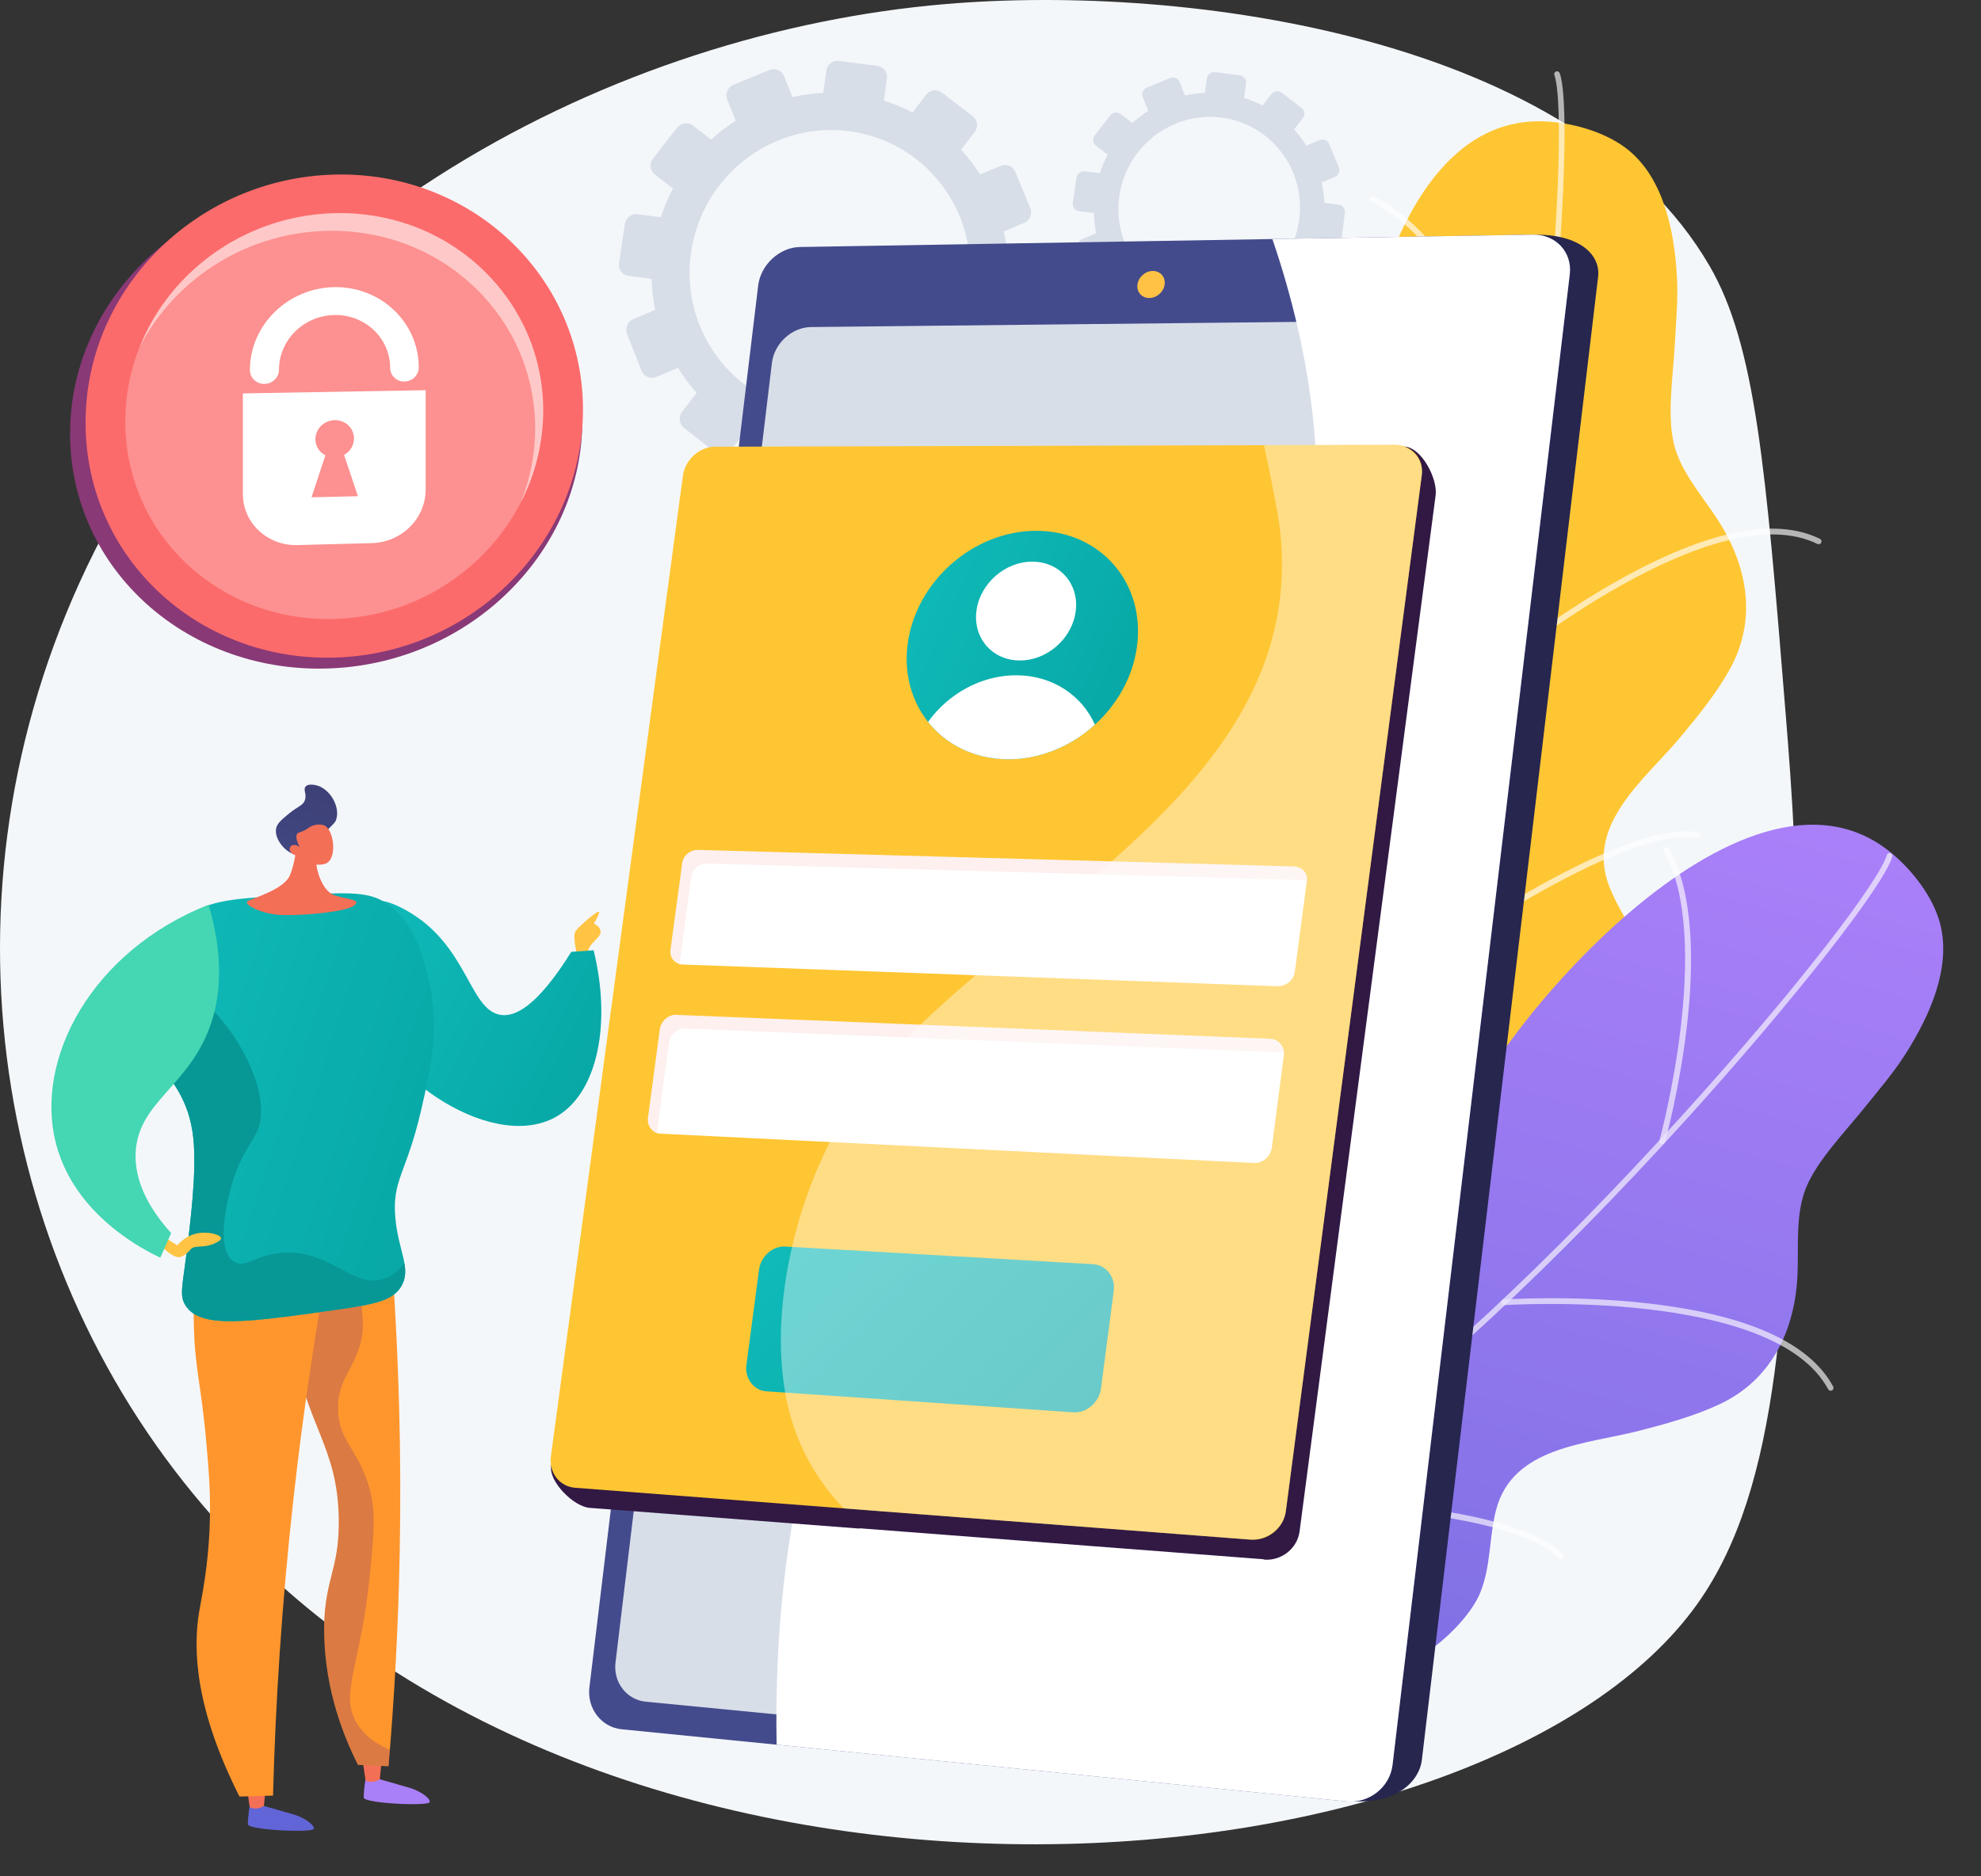 <svg width="436" height="413" viewBox="0 0 436 413" fill="none" xmlns="http://www.w3.org/2000/svg">
<rect x="0" y="0" width="436" height="413" fill="#333333" stroke="none"/>
<path d="M393.013 157.208C388.619 103.039 386.423 75.956 376.193 58.431C346.915 8.264 261.8 -3.676 208.04 0.9C136.067 7.023 53.732 48.398 17.489 128.282C-15.428 200.839 -0.25 282.968 49.35 336.689C140.274 435.179 327.833 417.599 373.648 352.971C391.934 327.18 393.252 285.981 395.188 225.473C396.12 196.344 394.303 173.129 393.013 157.208Z" fill="#F4F7FA"/>
<path d="M358.523 33.141C353.87 29.291 346.812 27.196 340.846 26.773C298.55 23.776 292.379 112.178 298.86 131.941C305.342 151.704 301.142 158.186 267.83 168.523C234.518 178.86 250.5 198.763 254.561 210.402C258.623 222.041 266.661 231.873 242.381 243.439C218.101 255.004 226.536 262.168 226.536 262.168C226.536 262.168 271.319 307.975 268.845 293.31C266.371 278.645 270.852 256.5 311.004 254.818C328.297 254.093 354.781 245.843 360.645 227.326C362.01 223.014 362.965 216.428 361.922 211.965C360.481 205.773 356.412 200.896 354.16 195.068C348.902 181.489 362.09 171.545 369.675 162.468C373.637 157.729 377.598 152.87 380.631 147.468C386.932 136.25 384.574 124.221 377.714 113.881C374.424 108.924 369.852 103.663 368.418 97.75C366.877 91.396 368.219 82.716 368.586 76.181C368.876 71.056 369.362 65.95 369.073 60.811C368.541 51.254 366.302 39.585 358.523 33.141Z" fill="#FFC633"/>
<g style="mix-blend-mode:soft-light" opacity="0.8">
<g style="mix-blend-mode:soft-light" opacity="0.8">
<path d="M223.013 287.877C222.864 287.933 222.699 287.929 222.552 287.867C222.404 287.805 222.287 287.689 222.223 287.543C222.158 287.397 222.153 287.232 222.206 287.081C222.26 286.931 222.369 286.807 222.512 286.735C222.7 286.636 241.553 276.719 262.584 260.387C281.963 245.337 307.209 221.606 317.43 194.022C325.967 170.981 333.754 132.894 338.791 89.525C343.309 50.634 344.023 21.872 342.103 16.533C342.074 16.456 342.061 16.374 342.065 16.291C342.068 16.209 342.088 16.128 342.123 16.053C342.157 15.978 342.207 15.911 342.268 15.855C342.328 15.799 342.4 15.756 342.477 15.728C342.555 15.7 342.638 15.688 342.72 15.692C342.802 15.696 342.883 15.717 342.958 15.752C343.032 15.787 343.099 15.837 343.154 15.899C343.209 15.96 343.252 16.032 343.279 16.11C345.525 22.355 344.1 54.667 340.034 89.668C334.985 133.133 327.174 171.326 318.603 194.455C308.278 222.324 282.847 246.236 263.333 261.389C242.217 277.785 223.28 287.744 223.092 287.842C223.066 287.855 223.039 287.867 223.013 287.877Z" fill="white"/>
</g>
<g style="mix-blend-mode:soft-light" opacity="0.8">
<path d="M338.723 97.064C338.399 97.18 338.069 97.09 337.952 96.767C337.794 96.339 322.028 53.92 301.695 44.342C301.621 44.309 301.555 44.261 301.501 44.202C301.446 44.143 301.404 44.073 301.377 43.997C301.35 43.921 301.339 43.841 301.343 43.76C301.348 43.68 301.369 43.601 301.405 43.529C301.477 43.38 301.606 43.266 301.762 43.211C301.919 43.157 302.091 43.167 302.24 43.239C323.037 53.035 338.477 94.569 339.125 96.332C339.244 96.655 339.053 96.947 338.728 97.057L338.723 97.064Z" fill="white"/>
</g>
<g style="mix-blend-mode:soft-light" opacity="0.8">
<path d="M331.033 146.258C330.895 146.309 330.742 146.309 330.604 146.258C330.465 146.207 330.349 146.108 330.276 145.98C330.203 145.851 330.178 145.701 330.205 145.556C330.232 145.411 330.31 145.28 330.424 145.187C330.539 145.091 342.148 135.569 356.472 127.578C375.825 116.781 390.657 113.767 400.552 118.62C400.626 118.656 400.692 118.706 400.746 118.768C400.8 118.83 400.842 118.901 400.868 118.979C400.895 119.057 400.906 119.139 400.901 119.221C400.895 119.303 400.874 119.383 400.838 119.456C400.802 119.53 400.751 119.596 400.69 119.65C400.628 119.704 400.556 119.746 400.479 119.773C400.401 119.799 400.319 119.81 400.237 119.805C400.155 119.8 400.075 119.778 400.001 119.742C377.236 108.577 331.674 145.775 331.216 146.152C331.162 146.198 331.1 146.234 331.033 146.258Z" fill="white"/>
</g>
<g style="mix-blend-mode:soft-light" opacity="0.8">
<path d="M280.493 246.811C280.428 246.835 280.36 246.847 280.291 246.847C280.209 246.848 280.127 246.833 280.051 246.803C279.975 246.773 279.905 246.728 279.846 246.671C279.787 246.614 279.74 246.546 279.707 246.471C279.675 246.395 279.657 246.314 279.656 246.232C279.656 246.049 279.331 227.849 275.522 208.677C272.029 191.095 264.817 169.071 250.292 163.996C250.212 163.971 250.137 163.93 250.072 163.876C250.008 163.821 249.955 163.755 249.917 163.679C249.879 163.604 249.857 163.522 249.851 163.438C249.846 163.354 249.857 163.27 249.885 163.19C249.913 163.111 249.957 163.038 250.013 162.975C250.07 162.913 250.139 162.863 250.215 162.828C250.292 162.792 250.375 162.773 250.459 162.771C250.543 162.768 250.627 162.783 250.705 162.814C262.816 167.046 271.578 182.4 276.75 208.45C280.58 227.735 280.903 246.034 280.906 246.216C280.907 246.346 280.868 246.473 280.794 246.579C280.72 246.686 280.615 246.767 280.493 246.811Z" fill="white"/>
</g>
<g style="mix-blend-mode:soft-light" opacity="0.8">
<path d="M306.336 217.407C306.195 217.456 306.041 217.453 305.903 217.398C305.764 217.344 305.649 217.242 305.579 217.11C305.509 216.978 305.488 216.826 305.521 216.681C305.553 216.535 305.637 216.406 305.756 216.317C307.769 214.827 355.276 179.9 373.803 183.236C373.966 183.265 374.111 183.358 374.206 183.494C374.301 183.631 374.338 183.799 374.308 183.962C374.279 184.125 374.186 184.27 374.05 184.365C373.914 184.46 373.746 184.497 373.583 184.467C355.579 181.227 306.987 216.96 306.498 217.321C306.449 217.358 306.394 217.387 306.336 217.407Z" fill="white"/>
</g>
</g>
<path d="M426.979 203.254C425.432 197.417 420.909 191.606 416.301 187.792C383.635 160.758 327.203 229.091 320.986 248.934C314.77 268.777 307.581 271.612 274.471 260.65C241.361 249.688 242.792 275.175 239.321 287.003C235.85 298.832 236.679 311.507 210.197 306.799C183.715 302.091 186.411 312.817 186.411 312.817C186.411 312.817 196.205 376.124 202.721 362.755C209.237 349.385 225.762 333.976 259.403 355.956C273.893 365.424 300.229 374.111 315.774 362.459C319.394 359.745 323.996 354.94 325.747 350.705C328.174 344.83 327.705 338.499 329.258 332.446C332.877 318.341 349.388 317.92 360.841 314.95C366.82 313.399 372.867 311.749 378.478 309.119C390.126 303.656 395.203 292.499 395.635 280.098C395.842 274.152 395.183 267.214 397.454 261.569C399.895 255.504 406.034 249.227 410.133 244.121C413.348 240.119 416.714 236.248 419.464 231.899C424.595 223.814 429.565 213.014 426.979 203.254Z" fill="url(#paint0_linear)"/>
<g style="mix-blend-mode:soft-light" opacity="0.8">
<g style="mix-blend-mode:soft-light" opacity="0.8">
<path d="M231.244 339.702C231.148 339.676 231.06 339.626 230.987 339.558C230.914 339.491 230.858 339.406 230.824 339.312C230.791 339.219 230.78 339.118 230.793 339.019C230.806 338.921 230.843 338.826 230.9 338.745C231.003 338.594 241.323 323.609 249.379 305.785C256.761 289.451 263.701 267.341 254.838 254.765C254.751 254.629 254.721 254.465 254.752 254.307C254.783 254.149 254.874 254.009 255.006 253.917C255.137 253.824 255.3 253.785 255.459 253.809C255.618 253.833 255.762 253.917 255.861 254.044C263.251 264.529 261.452 282.115 250.511 306.316C242.411 324.233 232.033 339.306 231.928 339.456C231.854 339.563 231.748 339.644 231.626 339.689C231.503 339.733 231.37 339.737 231.244 339.702Z" fill="white"/>
</g>
<g style="mix-blend-mode:soft-light" opacity="0.8">
<path d="M160.601 339.684C160.448 339.64 160.318 339.541 160.236 339.405C160.155 339.27 160.127 339.108 160.16 338.953C160.193 338.798 160.283 338.662 160.412 338.571C160.542 338.48 160.701 338.441 160.858 338.463C161.068 338.493 182.172 341.389 208.781 340.332C233.294 339.353 267.634 334.734 291.999 318.239C312.342 304.46 340.825 278.003 370.145 245.651C396.436 216.64 413.742 193.656 415.287 188.191C415.338 188.039 415.446 187.912 415.588 187.837C415.73 187.761 415.896 187.744 416.051 187.788C416.206 187.831 416.338 187.933 416.42 188.072C416.502 188.21 416.527 188.375 416.491 188.532C414.686 194.92 394.735 220.376 371.072 246.487C341.69 278.91 313.126 305.438 292.703 319.267C268.096 335.933 233.503 340.598 208.816 341.576C182.102 342.635 160.906 339.724 160.695 339.695C160.664 339.694 160.632 339.69 160.601 339.684Z" fill="white"/>
</g>
<g style="mix-blend-mode:soft-light" opacity="0.8">
<path d="M365.663 251.865C365.585 251.845 365.511 251.809 365.447 251.76C365.382 251.712 365.328 251.65 365.287 251.58C365.247 251.511 365.22 251.433 365.209 251.353C365.199 251.273 365.204 251.191 365.225 251.113C365.349 250.675 377.198 206.965 366.223 187.357C366.182 187.285 366.155 187.206 366.144 187.124C366.134 187.041 366.14 186.958 366.162 186.878C366.184 186.798 366.221 186.724 366.273 186.658C366.324 186.593 366.388 186.539 366.46 186.499C366.533 186.459 366.612 186.433 366.695 186.424C366.777 186.415 366.86 186.423 366.94 186.446C367.019 186.47 367.093 186.509 367.157 186.561C367.222 186.614 367.275 186.679 367.314 186.752C378.536 206.816 366.929 249.637 366.429 251.452C366.408 251.53 366.37 251.604 366.32 251.668C366.269 251.731 366.207 251.785 366.135 251.824C366.064 251.863 365.986 251.888 365.905 251.896C365.824 251.904 365.742 251.897 365.664 251.873L365.663 251.865Z" fill="white"/>
</g>
<g style="mix-blend-mode:soft-light" opacity="0.8">
<path d="M330.835 287.292C330.693 287.251 330.571 287.162 330.488 287.04C330.406 286.918 330.369 286.771 330.384 286.625C330.399 286.479 330.465 286.342 330.571 286.24C330.677 286.137 330.815 286.075 330.961 286.065C331.114 286.057 346.094 285.058 362.393 286.887C384.417 289.358 398.234 295.532 403.466 305.236C403.544 305.382 403.561 305.554 403.514 305.712C403.466 305.871 403.357 306.005 403.211 306.083C403.139 306.122 403.059 306.147 402.978 306.155C402.896 306.163 402.813 306.155 402.735 306.132C402.576 306.084 402.442 305.975 402.364 305.829C390.33 283.503 331.639 287.273 331.051 287.314C330.978 287.32 330.905 287.312 330.835 287.292Z" fill="white"/>
</g>
<g style="mix-blend-mode:soft-light" opacity="0.8">
<path d="M269.367 330.809C269.222 330.769 269.097 330.678 269.014 330.552C268.931 330.427 268.896 330.276 268.916 330.127C268.935 329.978 269.008 329.841 269.12 329.741C269.232 329.641 269.376 329.585 269.526 329.583C272.031 329.537 330.99 328.757 344.122 342.244C344.238 342.363 344.301 342.523 344.299 342.688C344.297 342.854 344.229 343.012 344.11 343.128C343.991 343.244 343.831 343.307 343.666 343.305C343.5 343.303 343.342 343.235 343.226 343.116C330.465 330.017 270.155 330.824 269.549 330.834C269.488 330.835 269.426 330.826 269.367 330.809Z" fill="white"/>
</g>
</g>
<path d="M265.626 17.254L265.179 20.444C263.711 20.509 262.251 20.703 260.817 21.024L259.61 18.04C259.53 17.846 259.413 17.67 259.266 17.522C259.118 17.373 258.942 17.256 258.749 17.175C258.555 17.095 258.348 17.054 258.139 17.055C257.929 17.055 257.722 17.097 257.529 17.177L252.4 19.284C252.007 19.446 251.692 19.756 251.525 20.147C251.358 20.538 251.351 20.979 251.507 21.375L252.724 24.397C251.479 25.188 250.304 26.085 249.213 27.077L246.635 25.084C246.297 24.825 245.87 24.71 245.448 24.764C245.025 24.819 244.642 25.038 244.38 25.374L240.935 29.782C240.803 29.948 240.706 30.137 240.647 30.34C240.589 30.544 240.572 30.756 240.596 30.966C240.62 31.176 240.686 31.379 240.789 31.564C240.892 31.748 241.03 31.911 241.196 32.041L243.781 34.053C243.085 35.361 242.503 36.727 242.041 38.136L238.76 37.701C238.333 37.648 237.901 37.764 237.558 38.025C237.216 38.286 236.988 38.671 236.926 39.097L236.102 44.656C236.07 44.866 236.08 45.079 236.131 45.285C236.182 45.49 236.273 45.684 236.4 45.854C236.526 46.023 236.686 46.166 236.868 46.274C237.05 46.382 237.252 46.452 237.462 46.48L240.752 46.916C240.789 48.398 240.954 49.875 241.248 51.329L238.164 52.634C237.763 52.802 237.444 53.119 237.273 53.518C237.102 53.918 237.094 54.368 237.251 54.773L239.308 60.002C239.386 60.2 239.503 60.381 239.652 60.533C239.801 60.686 239.979 60.807 240.176 60.889C240.372 60.971 240.583 61.014 240.796 61.013C241.009 61.013 241.22 60.97 241.416 60.886L244.506 59.593C245.284 60.853 246.17 62.042 247.154 63.148L245.095 65.829C244.827 66.172 244.704 66.608 244.754 67.04C244.804 67.473 245.022 67.869 245.362 68.142L249.777 71.605C249.947 71.736 250.142 71.832 250.349 71.887C250.557 71.943 250.773 71.956 250.986 71.927C251.199 71.898 251.403 71.827 251.589 71.718C251.774 71.609 251.935 71.465 252.064 71.293L254.094 68.638C255.409 69.335 256.784 69.913 258.203 70.365L257.739 73.68C257.707 73.892 257.717 74.11 257.77 74.318C257.822 74.527 257.915 74.724 258.044 74.896C258.173 75.069 258.335 75.214 258.52 75.323C258.705 75.433 258.911 75.504 259.124 75.534L264.696 76.259C265.13 76.311 265.566 76.19 265.911 75.921C266.255 75.653 266.479 75.26 266.535 74.826L266.984 71.538C268.483 71.475 269.974 71.278 271.437 70.949L272.66 73.994C272.738 74.194 272.856 74.376 273.006 74.529C273.155 74.682 273.335 74.804 273.532 74.887C273.73 74.97 273.943 75.012 274.157 75.011C274.372 75.011 274.584 74.967 274.781 74.883L279.978 72.682C280.379 72.509 280.696 72.186 280.862 71.782C281.027 71.378 281.028 70.925 280.864 70.52L279.641 67.503C280.91 66.683 282.105 65.754 283.213 64.726L285.757 66.699C285.926 66.83 286.119 66.926 286.326 66.981C286.532 67.037 286.747 67.05 286.959 67.022C287.17 66.993 287.374 66.922 287.558 66.813C287.742 66.705 287.902 66.56 288.03 66.389L291.434 61.877C291.695 61.53 291.809 61.096 291.753 60.666C291.697 60.236 291.475 59.846 291.134 59.578L288.624 57.624C289.315 56.277 289.886 54.872 290.332 53.426L293.479 53.839C293.69 53.866 293.904 53.85 294.109 53.794C294.314 53.738 294.506 53.641 294.674 53.51C294.842 53.38 294.983 53.217 295.087 53.032C295.192 52.847 295.26 52.642 295.285 52.431L296 46.856C296.056 46.431 295.942 46.001 295.681 45.66C295.421 45.319 295.036 45.095 294.611 45.038L291.473 44.626C291.411 43.126 291.217 41.634 290.893 40.167L293.803 38.949C294.198 38.784 294.511 38.469 294.674 38.073C294.837 37.678 294.837 37.233 294.673 36.838L292.539 31.698C292.46 31.503 292.342 31.325 292.194 31.175C292.045 31.026 291.868 30.907 291.674 30.826C291.479 30.745 291.27 30.703 291.059 30.704C290.848 30.704 290.64 30.746 290.445 30.828L287.518 32.044C286.721 30.794 285.818 29.616 284.816 28.522L286.749 25.998C287.008 25.661 287.123 25.236 287.068 24.815C287.014 24.394 286.795 24.012 286.459 23.752L282.087 20.392C281.921 20.264 281.731 20.17 281.528 20.116C281.325 20.062 281.114 20.048 280.906 20.076C280.697 20.103 280.497 20.172 280.315 20.277C280.134 20.382 279.975 20.522 279.847 20.689L277.894 23.223C276.588 22.547 275.224 21.988 273.82 21.554L274.255 18.38C274.283 18.172 274.27 17.962 274.217 17.759C274.164 17.557 274.071 17.367 273.944 17.201C273.817 17.035 273.658 16.896 273.477 16.791C273.296 16.686 273.096 16.619 272.889 16.592L267.427 15.875C267.005 15.821 266.58 15.936 266.242 16.194C265.905 16.453 265.683 16.834 265.626 17.254ZM246.368 43.159C247.947 32.173 258.029 24.472 268.897 25.904C279.765 27.335 287.397 37.359 285.937 48.354C284.468 59.422 274.365 67.275 263.378 65.834C252.391 64.392 244.78 54.21 246.368 43.159Z" fill="#D8DEE8"/>
<path d="M181.871 15.515L181.179 20.461C178.91 20.561 176.654 20.859 174.437 21.354L172.568 16.74C172.445 16.44 172.264 16.168 172.036 15.938C171.807 15.709 171.536 15.527 171.237 15.403C170.938 15.279 170.617 15.215 170.293 15.216C169.969 15.216 169.649 15.281 169.35 15.406L161.422 18.673C160.812 18.922 160.326 19.4 160.068 20.005C159.809 20.61 159.8 21.293 160.041 21.905L161.926 26.577C160.002 27.801 158.187 29.188 156.499 30.721L152.513 27.631C151.989 27.233 151.33 27.058 150.678 27.144C150.026 27.23 149.435 27.57 149.033 28.091L143.706 34.906C143.502 35.161 143.351 35.454 143.261 35.769C143.172 36.083 143.145 36.411 143.182 36.736C143.219 37.06 143.321 37.374 143.48 37.66C143.639 37.945 143.852 38.196 144.109 38.399L148.106 41.506C147.033 43.53 146.136 45.643 145.425 47.821L140.35 47.155C139.689 47.074 139.023 47.254 138.493 47.658C137.963 48.062 137.612 48.657 137.515 49.316L136.229 57.913C136.179 58.236 136.194 58.567 136.273 58.885C136.352 59.202 136.493 59.501 136.689 59.764C136.885 60.026 137.131 60.247 137.413 60.414C137.695 60.58 138.007 60.689 138.332 60.733L143.421 61.4C143.477 63.693 143.732 65.977 144.185 68.225L139.419 70.216C138.8 70.475 138.306 70.965 138.042 71.583C137.778 72.201 137.766 72.897 138.007 73.523L141.188 81.607C141.309 81.914 141.489 82.193 141.72 82.429C141.95 82.665 142.225 82.852 142.529 82.979C142.833 83.107 143.16 83.172 143.489 83.171C143.819 83.17 144.145 83.103 144.448 82.974L149.226 80.975C150.426 82.927 151.795 84.771 153.318 86.485L150.128 90.619C149.712 91.149 149.523 91.822 149.6 92.491C149.677 93.16 150.015 93.772 150.541 94.193L157.365 99.548C157.627 99.751 157.928 99.9 158.249 99.985C158.57 100.071 158.905 100.092 159.234 100.047C159.563 100.002 159.88 99.892 160.166 99.724C160.452 99.555 160.702 99.331 160.901 99.065L164.048 94.959C166.08 96.038 168.207 96.932 170.4 97.63L169.684 102.755C169.634 103.084 169.65 103.42 169.731 103.743C169.811 104.066 169.955 104.369 170.154 104.636C170.353 104.903 170.603 105.127 170.889 105.297C171.176 105.466 171.493 105.577 171.822 105.623L180.44 106.753C181.11 106.834 181.785 106.646 182.317 106.232C182.85 105.817 183.196 105.208 183.282 104.539L183.978 99.452C186.295 99.356 188.599 99.052 190.862 98.544L192.747 103.244C192.869 103.552 193.051 103.833 193.282 104.07C193.514 104.307 193.791 104.495 194.097 104.623C194.402 104.751 194.73 104.817 195.062 104.816C195.393 104.815 195.721 104.748 196.026 104.619L204.062 101.214C204.68 100.947 205.169 100.448 205.425 99.825C205.681 99.202 205.683 98.504 205.43 97.879L203.545 93.213C205.508 91.945 207.355 90.509 209.067 88.919L212.995 91.964C213.256 92.167 213.555 92.316 213.874 92.401C214.193 92.487 214.526 92.508 214.853 92.464C215.18 92.419 215.496 92.31 215.78 92.142C216.065 91.974 216.313 91.751 216.51 91.486L221.772 84.51C222.176 83.975 222.353 83.303 222.267 82.638C222.18 81.974 221.836 81.37 221.308 80.956L217.416 77.94C218.485 75.858 219.368 73.686 220.057 71.45L224.923 72.088C225.249 72.129 225.581 72.106 225.898 72.019C226.215 71.932 226.512 71.783 226.772 71.581C227.031 71.379 227.248 71.127 227.411 70.841C227.573 70.555 227.677 70.239 227.717 69.913L228.82 61.294C228.908 60.636 228.731 59.971 228.328 59.444C227.926 58.916 227.33 58.57 226.673 58.481L221.821 57.844C221.727 55.525 221.428 53.218 220.928 50.951L225.423 49.066C226.032 48.809 226.514 48.321 226.765 47.709C227.016 47.098 227.015 46.412 226.761 45.801L223.474 37.856C223.35 37.555 223.168 37.282 222.939 37.051C222.709 36.82 222.436 36.637 222.135 36.513C221.834 36.388 221.512 36.324 221.186 36.324C220.861 36.324 220.538 36.389 220.238 36.514L215.711 38.399C214.482 36.464 213.084 34.642 211.535 32.952L214.529 29.052C214.728 28.794 214.874 28.499 214.959 28.184C215.044 27.87 215.067 27.541 215.025 27.218C214.983 26.895 214.877 26.583 214.715 26.301C214.552 26.018 214.335 25.771 214.077 25.572L207.315 20.378C207.058 20.18 206.765 20.035 206.451 19.951C206.138 19.867 205.811 19.846 205.489 19.888C205.167 19.931 204.857 20.036 204.576 20.199C204.296 20.362 204.05 20.578 203.853 20.836L200.843 24.751C198.823 23.706 196.714 22.843 194.541 22.172L195.212 17.263C195.257 16.943 195.237 16.617 195.155 16.305C195.072 15.992 194.929 15.699 194.733 15.442C194.537 15.185 194.292 14.97 194.012 14.808C193.732 14.646 193.423 14.541 193.103 14.5L184.659 13.392C184.009 13.307 183.351 13.483 182.829 13.88C182.307 14.278 181.962 14.865 181.871 15.515ZM152.095 55.577C154.536 38.592 170.124 26.684 186.927 28.888C203.73 31.092 215.531 46.593 213.275 63.601C211.004 80.711 195.383 92.855 178.397 90.626C161.41 88.397 149.639 72.663 152.095 55.577Z" fill="#D8DEE8"/>
<path d="M173.784 63.408L136.85 370.451C136.296 375.055 139.469 379.181 143.913 379.622L297.775 396.513C307.2 397.101 312.362 392.285 312.943 387.39L351.727 60.952C352.307 56.084 347.681 51.672 338.215 51.672L182.953 54.946C178.459 55.021 174.341 58.829 173.784 63.408Z" fill="url(#paint1_linear)"/>
<path d="M166.865 62.88L129.722 371.458C129.165 376.084 132.349 380.232 136.809 380.678L296.322 396.558C301.323 397.055 305.905 393.438 306.491 388.518L345.496 60.393C346.076 55.5 342.405 51.567 337.349 51.653L176.064 54.374C171.553 54.45 167.419 58.278 166.865 62.88Z" fill="url(#paint2_linear)"/>
<path d="M169.891 79.894L135.465 366.007C134.945 370.33 137.93 374.198 142.102 374.604L292.117 389.193C296.766 389.644 301.027 386.268 301.571 381.688L337.614 78.577C338.156 74.02 334.746 70.334 330.049 70.383L178.495 71.997C174.276 72.042 170.41 75.599 169.891 79.894Z" fill="#D8DEE8"/>
<path d="M250.344 62.667C250.147 64.31 251.326 65.625 252.979 65.605C254.632 65.585 256.136 64.232 256.333 62.586C256.53 60.94 255.345 59.625 253.691 59.65C252.036 59.674 250.534 61.026 250.344 62.667Z" fill="url(#paint3_linear)"/>
<g style="mix-blend-mode:soft-light">
<g style="mix-blend-mode:soft-light">
<path d="M195.825 271.958C226.536 215.176 272.414 198.181 286.226 139.662C293.694 108.029 288.606 77.747 280.038 52.62L337.344 51.653C342.401 51.567 346.073 55.5 345.492 60.393L306.487 388.518C305.907 393.438 301.319 397.055 296.317 396.558L170.925 384.073C170.003 333.196 182.138 297.268 195.825 271.958Z" fill="white"/>
</g>
</g>
<path d="M15.424 95.443C15.424 65.272 41.742 40.817 73.326 40.82C103.976 40.82 128.165 63.993 128.165 92.566C128.165 121.14 103.976 145.544 73.326 147.111C41.742 148.726 15.424 125.615 15.424 95.443Z" fill="url(#paint4_linear)"/>
<path d="M18.829 93.037C18.829 62.865 44.385 38.41 75.055 38.414C104.819 38.414 128.308 61.585 128.308 90.16C128.308 118.735 104.818 143.137 75.055 144.705C44.385 146.32 18.829 123.207 18.829 93.037Z" fill="#FC6B6B"/>
<g style="mix-blend-mode:soft-light" opacity="0.5">
<g style="mix-blend-mode:soft-light" opacity="0.5">
<path d="M27.578 92.807C27.578 67.46 49.05 46.913 74.818 46.916C99.824 46.916 119.559 66.384 119.559 90.391C119.559 114.399 99.824 134.899 74.818 136.211C49.05 137.574 27.578 118.156 27.578 92.807Z" fill="white"/>
</g>
</g>
<g style="mix-blend-mode:soft-light" opacity="0.5">
<path d="M73.044 50.811C98.05 50.811 117.784 70.278 117.784 94.286C117.779 99.876 116.707 105.414 114.625 110.601C117.854 104.354 119.545 97.424 119.555 90.391C119.555 66.384 99.82 46.919 74.814 46.916C54.94 46.916 37.633 59.139 30.75 76.36C38.549 61.222 54.705 50.809 73.044 50.811Z" fill="white"/>
</g>
<path d="M53.453 86.602V108.726C53.453 115.123 58.834 120.168 65.452 119.995L81.862 119.56C88.4 119.389 93.683 114.121 93.683 107.79V85.895L53.453 86.602ZM68.565 109.474L71.61 100.233C70.953 99.901 70.4 99.394 70.013 98.768C69.626 98.141 69.42 97.42 69.418 96.683C69.418 94.413 71.323 92.535 73.669 92.492C76.015 92.448 77.91 94.248 77.91 96.514C77.903 97.259 77.696 97.989 77.312 98.628C76.928 99.266 76.381 99.791 75.727 100.148L78.772 109.236L68.565 109.474Z" fill="white"/>
<path d="M89.019 83.99C87.279 84.019 85.867 82.672 85.867 80.981C85.867 74.478 80.408 69.258 73.675 69.344C66.918 69.431 61.406 74.826 61.406 81.379C61.406 83.081 59.973 84.485 58.206 84.514C56.438 84.543 55.001 83.185 55.001 81.48C55.001 71.52 63.401 63.322 73.675 63.21C83.894 63.096 92.167 71.027 92.167 80.89C92.167 82.569 90.759 83.961 89.019 83.99Z" fill="white"/>
<path d="M127.025 210.18C127.025 210.18 125.91 205.995 126.7 204.925C127.49 203.855 132.326 199.577 131.862 200.972C131.589 201.797 131.199 202.579 130.702 203.292C130.702 203.292 133.312 204.5 131.632 206.314C129.951 208.128 129.399 208.545 129.312 210.174C129.225 211.802 128.141 212.365 127.025 210.18Z" fill="url(#paint5_linear)"/>
<path d="M80.574 390.816C80.574 390.816 79.983 394.441 80.058 395.723C80.133 397.005 94.426 397.671 94.571 396.705C94.716 395.739 92.209 394.206 90.444 393.66C88.68 393.113 83.515 391.673 83.515 391.673L80.574 390.816Z" fill="url(#paint6_linear)"/>
<path d="M84.043 387.208L83.588 391.703C83.588 391.703 81.927 392.801 80.464 391.954L79.732 387.056L84.043 387.208Z" fill="url(#paint7_linear)"/>
<path d="M55.07 396.683C55.07 396.683 54.48 400.308 54.554 401.591C54.628 402.874 68.923 403.537 69.068 402.573C69.213 401.608 66.705 400.073 64.94 399.528C63.175 398.982 58.012 397.541 58.012 397.541L55.07 396.683Z" fill="url(#paint8_linear)"/>
<path d="M58.54 393.075L58.085 397.57C58.085 397.57 56.425 398.666 54.962 397.819L54.237 392.921L58.54 393.075Z" fill="url(#paint9_linear)"/>
<path d="M81.45 269.721L86.406 279.769C87.734 298.886 88.395 319.672 87.971 341.902C87.656 358.44 86.772 374.107 85.506 388.813L78.785 388.506C75.546 382.077 71.721 372.336 71.37 360.312C71.001 347.771 74.805 346.102 74.56 334.098C74.248 318.533 67.722 314.378 64.244 295.66C62.915 288.501 62.019 279.15 63.084 267.804L81.45 269.721Z" fill="url(#paint10_linear)"/>
<path style="mix-blend-mode:multiply" opacity="0.3" d="M63.083 267.804L73.003 268.839C78.948 279.196 80.615 289.977 79.571 294.745C78.094 301.492 74.186 303.652 74.401 310.425C74.612 317.127 78.561 318.865 81.071 326.765C82.811 332.234 82.347 337.263 81.361 347.097C79.374 366.905 74.591 372.963 78.597 379.458C79.735 381.302 81.787 383.5 85.806 385.178C85.708 386.393 85.611 387.611 85.508 388.813L78.787 388.506C75.547 382.075 71.722 372.336 71.371 360.312C71.003 347.771 74.807 346.102 74.561 334.098C74.25 318.533 67.723 314.378 64.246 295.661C62.915 288.501 62.019 279.15 63.083 267.804Z" fill="url(#paint11_linear)"/>
<path d="M72.56 275.751C69.459 292.664 66.72 310.765 64.585 329.96C62.004 353.138 60.627 374.989 60.09 395.278L52.71 395.486C43.021 376.319 42.428 363.324 43.825 354.862C44.364 351.602 45.825 345.209 46.16 335.655C46.392 328.995 45.967 323.926 45.435 317.833C44.275 304.474 42.86 301.558 42.657 291.34C42.465 281.75 42.426 276.898 45.164 274.065C52.375 266.603 71.138 275.09 72.56 275.751Z" fill="#FF962D"/>
<path d="M125.739 209.534L130.644 209.192C134.502 224.781 131.734 239.901 123.029 245.462C109.426 254.152 84.145 237.777 78.667 219.958C76.262 212.128 76.81 200.844 81.615 198.643C82.949 198.034 85.02 197.938 89.505 200.457C102.898 207.977 103.251 222.19 110.058 223.393C113.086 223.935 117.975 222.005 125.739 209.534Z" fill="url(#paint12_linear)"/>
<path d="M88.288 283.199C90.644 279.291 87.685 275.514 87.011 268.119C86.248 259.725 89.476 258.327 92.679 244.417C94.806 235.166 96.847 226.285 94.41 215.889C93.25 210.907 91.262 202.456 84.269 198.374C80.66 196.267 75.731 196.478 66.023 196.987C54.017 197.614 48.014 197.928 43.538 200.285C42.883 200.63 29.265 208.038 28.326 220.113C27.372 232.403 40.757 234.054 42.536 250.444C43.337 257.801 41.909 269.117 40.982 276.457C40.093 283.504 39.481 285.302 40.872 287.44C44.223 292.584 54.484 291.118 75.009 288.187C83.065 287.033 86.529 286.117 88.288 283.199Z" fill="url(#paint13_linear)"/>
<path d="M57.059 247.804C56.189 250.994 53.07 253.384 50.898 261.154C50.428 262.832 47.088 274.784 51.422 277.717C53.924 279.415 56.172 276.198 62.247 275.779C72.774 275.054 77.79 283.899 84.667 281.482C85.859 281.063 87.435 280.168 89.007 278.115C89.32 279.965 89.266 281.573 88.282 283.2C86.523 286.117 83.062 287.034 75.009 288.184C54.484 291.114 44.222 292.58 40.871 287.437C39.481 285.304 40.093 283.5 40.982 276.453C41.908 269.113 43.336 257.797 42.536 250.44C40.751 234.055 27.366 232.399 28.326 220.109C28.581 216.825 29.791 213.899 31.406 211.353C48.385 218.224 59.788 237.764 57.059 247.804Z" fill="url(#paint14_linear)"/>
<path d="M35.617 271.977L39.013 274.152C39.623 273.447 41.043 272.026 43.24 271.542C45.725 270.995 48.576 271.778 48.642 272.571C48.695 273.206 46.959 273.847 46.691 273.946C44.516 274.746 42.921 274.082 42.039 274.953C41.729 275.261 41.343 275.834 40.454 276.366C40.26 276.484 40.058 276.589 39.848 276.677C38.398 277.24 35.92 274.721 35.707 274.503L35.617 271.977Z" fill="url(#paint15_linear)"/>
<path d="M45.652 227.424C48.11 221.539 49.812 212.527 45.931 199.149C20.356 209.227 7.313 233.117 12.405 252.056C16.605 267.669 31.877 275.267 35.285 276.866L37.664 271.454C33.715 267.056 29.266 260.555 29.895 253.136C30.767 242.849 40.675 239.339 45.652 227.424Z" fill="#45D6B3"/>
<path d="M65.394 184.874C65.394 184.874 65.192 189.347 63.799 192.704C62.545 195.732 55.943 197.634 54.606 198.311C53.269 198.988 57.112 200.962 60.973 201.356C64.834 201.751 75.862 200.867 77.85 199.404C79.838 197.941 76.255 198.05 73.5 197.038C70.745 196.026 69.15 190.638 69.637 188.193C70.124 185.748 65.394 184.874 65.394 184.874Z" fill="url(#paint16_linear)"/>
<path d="M71.501 183.252C73.505 181.285 73.785 181.054 74.003 180.374C74.873 177.642 72.76 173.903 69.982 172.979C69.837 172.931 67.975 172.335 67.263 173.143C66.66 173.83 67.553 174.779 67.118 176.101C66.722 177.339 65.649 177.432 63.658 179.056C62.02 180.394 61 181.231 60.766 182.391C60.281 184.802 63.2 188.297 65.784 188.203C66.721 188.175 66.974 187.701 71.501 183.252Z" fill="url(#paint17_linear)"/>
<path d="M66.05 188.582C66.05 188.582 68.18 190.993 71.423 190.196C74.323 189.482 73.587 182.815 71.461 181.75C70.752 181.396 69.463 181.425 68.494 181.895C67.914 182.17 67.769 182.457 66.82 182.889C65.95 183.288 65.673 183.233 65.438 183.514C65.148 183.865 65.019 184.621 65.937 186.446C65.275 185.978 64.564 185.879 64.127 186.189C63.979 186.306 63.867 186.463 63.804 186.64C63.522 187.463 64.381 188.302 66.05 188.582Z" fill="url(#paint18_linear)"/>
<path d="M308.958 98.31L309.709 102.357L294.276 102.393L160.355 102.71C156.909 102.718 153.741 105.565 153.268 109.071L121.295 322.736C120.819 326.272 126.325 331.671 129.749 331.935L189.163 336.501V336.43L278.036 343.245L278.252 343.335C282.047 343.625 285.529 340.87 286.022 337.139V337.153L315.968 109.04C316.454 105.333 312.774 98.31 308.958 98.31Z" fill="url(#paint19_linear)"/>
<path d="M282.998 332.694C282.508 336.431 279.028 339.219 275.234 338.929L126.574 327.515C123.151 327.251 120.774 324.171 121.244 320.634L150.306 104.701C150.777 101.196 153.946 98.348 157.388 98.34L306.883 97.928C310.698 97.918 313.408 100.909 312.918 104.609L282.998 332.694Z" fill="#FFC633"/>
<path d="M284.973 213.943C284.73 215.794 283.001 217.174 281.113 217.104L150.274 212.329C148.547 212.267 147.334 210.845 147.57 209.077L150.15 190.011C150.387 188.245 151.963 187.05 153.692 187.098L284.644 190.735C286.529 190.787 287.875 192.122 287.631 193.973L284.973 213.943Z" fill="white"/>
<path d="M279.907 252.683C279.662 254.537 277.932 256.119 276.046 256.018L145.307 249.559C143.581 249.474 142.379 247.819 142.617 246.053L145.21 226.623C145.447 224.854 147.039 223.339 148.765 223.409L279.584 228.685C281.469 228.762 282.807 230.47 282.563 232.322L279.907 252.683Z" fill="white"/>
<path style="mix-blend-mode:multiply" opacity="0.1" d="M287.635 193.895C287.312 193.793 286.975 193.737 286.636 193.73L155.681 190.094C153.953 190.044 152.375 191.241 152.14 193.005L149.569 212.072C149.569 212.123 149.559 212.168 149.553 212.217C148.227 211.843 147.378 210.584 147.573 209.076L150.149 190.01C150.384 188.249 151.962 187.049 153.689 187.1L284.645 190.734C286.497 190.789 287.829 192.082 287.635 193.895Z" fill="url(#paint20_linear)"/>
<path style="mix-blend-mode:multiply" opacity="0.1" d="M282.592 231.897C282.269 231.769 281.925 231.696 281.577 231.683L150.761 226.406C149.035 226.335 147.441 227.856 147.208 229.621L144.611 249.051C144.595 249.173 144.587 249.297 144.586 249.421C143.258 248.986 142.411 247.563 142.614 246.055L145.209 226.625C145.444 224.858 147.038 223.341 148.765 223.411L279.581 228.687C280.401 228.727 281.174 229.084 281.736 229.683C282.298 230.282 282.605 231.076 282.592 231.897Z" fill="url(#paint21_linear)"/>
<path d="M245.136 284.083C245.522 281.158 243.454 278.464 240.515 278.294L172.837 274.408C170.034 274.247 167.445 276.608 167.064 279.456L164.271 300.507C163.89 303.359 165.834 306.088 168.634 306.279L236.28 310.908C239.217 311.109 241.923 308.628 242.31 305.699L245.136 284.083Z" fill="url(#paint22_linear)"/>
<path d="M250.247 142.255C249.356 148.984 245.897 155.058 240.983 159.526C235.687 164.342 228.709 167.274 221.453 167.135C214.234 166.99 208.158 163.841 204.256 158.915C200.656 154.377 198.891 148.33 199.777 141.709C201.614 127.945 214.26 116.817 228.139 116.851C242.148 116.883 252.101 128.255 250.247 142.255Z" fill="url(#paint23_linear)"/>
<path d="M236.75 134.606C235.951 140.635 230.386 145.465 224.344 145.392C218.326 145.321 214.111 140.41 214.909 134.424C215.706 128.439 221.215 123.613 227.234 123.641C233.28 123.668 237.551 128.577 236.75 134.606Z" fill="white"/>
<path d="M240.983 159.525C235.686 164.342 228.709 167.274 221.453 167.134C214.234 166.989 208.158 163.84 204.256 158.914C208.722 152.692 216.087 148.554 223.911 148.657C231.774 148.759 238.114 153.119 240.983 159.525Z" fill="white"/>
<g style="mix-blend-mode:soft-light" opacity="0.4">
<path d="M312.922 104.612L282.998 332.697C282.508 336.432 278.806 339.21 275.013 338.919L185.727 332.062C181.299 327.527 177.822 322.154 175.5 316.257C174.252 313.074 173.342 309.77 172.784 306.397C171.126 296.766 171.769 285.82 174.186 275.077C176.037 266.823 178.893 258.828 182.69 251.27C185.674 245.378 189.183 239.991 193.103 235.465C195.924 232.206 198.977 229.041 202.196 225.937C206.077 222.19 210.202 218.533 214.458 214.909C224.373 206.46 234.993 198.2 244.824 189.476C267.508 169.353 285.911 146.868 281.483 114.786C281.338 113.771 279.959 106.036 278.193 98.015L306.665 97.937C310.479 97.921 313.408 100.919 312.922 104.612Z" fill="white"/>
</g>
<defs>
<linearGradient id="paint0_linear" x1="335.166" y1="162.412" x2="272.299" y2="384.869" gradientUnits="userSpaceOnUse">
<stop stop-color="#AA80F9"/>
<stop offset="1" stop-color="#7A6EE2"/>
</linearGradient>
<linearGradient id="paint1_linear" x1="246.193" y1="216.178" x2="306.829" y2="222.793" gradientUnits="userSpaceOnUse">
<stop stop-color="#444B8C"/>
<stop offset="1" stop-color="#26264F"/>
</linearGradient>
<linearGradient id="paint2_linear" x1="360025" y1="307673" x2="-147313" y2="1.38868e+06" gradientUnits="userSpaceOnUse">
<stop stop-color="#444B8C"/>
<stop offset="1" stop-color="#26264F"/>
</linearGradient>
<linearGradient id="paint3_linear" x1="248.951" y1="50.76" x2="425.165" y2="528.009" gradientUnits="userSpaceOnUse">
<stop stop-color="#FFC444"/>
<stop offset="1" stop-color="#F36F56"/>
</linearGradient>
<linearGradient id="paint4_linear" x1="-1290.58" y1="1378.64" x2="-1170.05" y2="1264.98" gradientUnits="userSpaceOnUse">
<stop stop-color="#311944"/>
<stop offset="1" stop-color="#893976"/>
</linearGradient>
<linearGradient id="paint5_linear" x1="3064.95" y1="20306.8" x2="1861.17" y2="20955.2" gradientUnits="userSpaceOnUse">
<stop stop-color="#FFC444"/>
<stop offset="1" stop-color="#F36F56"/>
</linearGradient>
<linearGradient id="paint6_linear" x1="87.351" y1="386.073" x2="87.512" y2="342.854" gradientUnits="userSpaceOnUse">
<stop stop-color="#AA80F9"/>
<stop offset="1" stop-color="#6165D7"/>
</linearGradient>
<linearGradient id="paint7_linear" x1="15092.3" y1="17131.8" x2="15016.1" y2="16325.7" gradientUnits="userSpaceOnUse">
<stop stop-color="#FFC444"/>
<stop offset="1" stop-color="#F36F56"/>
</linearGradient>
<linearGradient id="paint8_linear" x1="-700.561" y1="20186.5" x2="-703.642" y2="18294" gradientUnits="userSpaceOnUse">
<stop stop-color="#AA80F9"/>
<stop offset="1" stop-color="#6165D7"/>
</linearGradient>
<linearGradient id="paint9_linear" x1="14325.7" y1="17211.3" x2="14249.4" y2="16405" gradientUnits="userSpaceOnUse">
<stop stop-color="#FFC444"/>
<stop offset="1" stop-color="#F36F56"/>
</linearGradient>
<linearGradient id="paint10_linear" x1="4835.78" y1="295203" x2="-30157.4" y2="332879" gradientUnits="userSpaceOnUse">
<stop stop-color="#FF962D"/>
<stop offset="1" stop-color="#893976"/>
</linearGradient>
<linearGradient id="paint11_linear" x1="106293" y1="347939" x2="102474" y2="348244" gradientUnits="userSpaceOnUse">
<stop stop-color="#311944"/>
<stop offset="1" stop-color="#893976"/>
</linearGradient>
<linearGradient id="paint12_linear" x1="81.676" y1="201.758" x2="137.037" y2="229.686" gradientUnits="userSpaceOnUse">
<stop stop-color="#0FBAB8"/>
<stop offset="1" stop-color="#07A7A5"/>
</linearGradient>
<linearGradient id="paint13_linear" x1="33.65" y1="203.25" x2="110.383" y2="228.127" gradientUnits="userSpaceOnUse">
<stop stop-color="#0FBAB8"/>
<stop offset="1" stop-color="#07A7A5"/>
</linearGradient>
<linearGradient id="paint14_linear" x1="188342" y1="223362" x2="231267" y2="167830" gradientUnits="userSpaceOnUse">
<stop stop-color="#09ACAA"/>
<stop offset="1" stop-color="#079492"/>
</linearGradient>
<linearGradient id="paint15_linear" x1="-2231.96" y1="12303.1" x2="-1903.28" y2="13374.3" gradientUnits="userSpaceOnUse">
<stop stop-color="#FFC444"/>
<stop offset="1" stop-color="#F36F56"/>
</linearGradient>
<linearGradient id="paint16_linear" x1="138922" y1="-500.747" x2="137257" y2="-2562.86" gradientUnits="userSpaceOnUse">
<stop stop-color="#FFC444"/>
<stop offset="1" stop-color="#F36F56"/>
</linearGradient>
<linearGradient id="paint17_linear" x1="63.318" y1="200.725" x2="71.026" y2="175.384" gradientUnits="userSpaceOnUse">
<stop stop-color="#444B8C"/>
<stop offset="1" stop-color="#3E4177"/>
</linearGradient>
<linearGradient id="paint18_linear" x1="62783" y1="8203.89" x2="61458.8" y2="7567.27" gradientUnits="userSpaceOnUse">
<stop stop-color="#FFC444"/>
<stop offset="1" stop-color="#F36F56"/>
</linearGradient>
<linearGradient id="paint19_linear" x1="256372" y1="484802" x2="517928" y2="484802" gradientUnits="userSpaceOnUse">
<stop stop-color="#311944"/>
<stop offset="1" stop-color="#893976"/>
</linearGradient>
<linearGradient id="paint20_linear" x1="209891" y1="46202.8" x2="345279" y2="46202.8" gradientUnits="userSpaceOnUse">
<stop stop-color="#F36F56"/>
<stop offset="1" stop-color="#FFC444"/>
</linearGradient>
<linearGradient id="paint21_linear" x1="204953" y1="54471.4" x2="340140" y2="54471.4" gradientUnits="userSpaceOnUse">
<stop stop-color="#F36F56"/>
<stop offset="1" stop-color="#FFC444"/>
</linearGradient>
<linearGradient id="paint22_linear" x1="170.692" y1="276.961" x2="221.391" y2="328.008" gradientUnits="userSpaceOnUse">
<stop stop-color="#0FBAB8"/>
<stop offset="1" stop-color="#07A7A5"/>
</linearGradient>
<linearGradient id="paint23_linear" x1="203.619" y1="120.376" x2="256.624" y2="144.751" gradientUnits="userSpaceOnUse">
<stop stop-color="#0FBAB8"/>
<stop offset="1" stop-color="#07A7A5"/>
</linearGradient>
</defs>
</svg>
